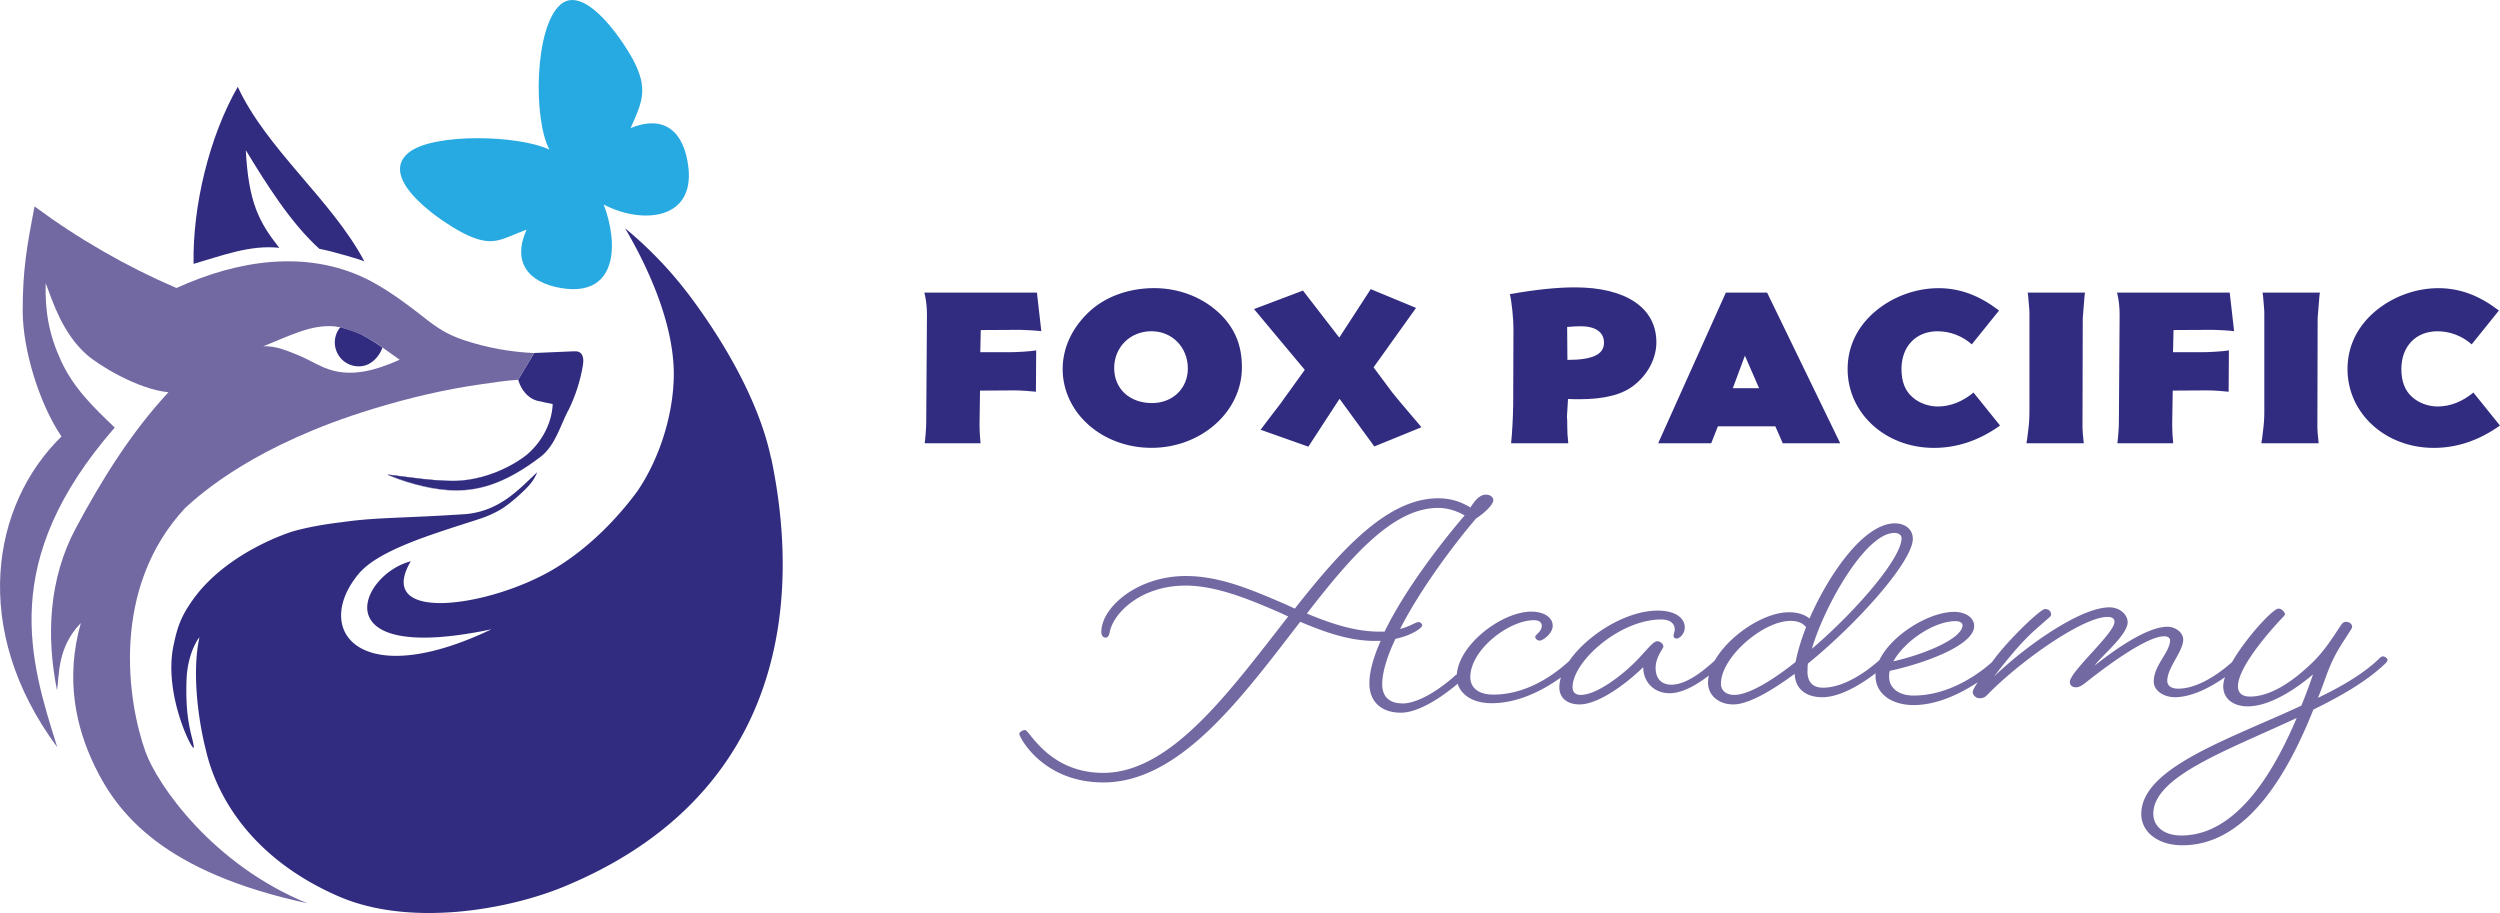 <?xml version="1.0" encoding="UTF-8"?>
<svg data-bbox="0.004 0.004 467.346 170.678" viewBox="0 0 467.36 170.69" xmlns="http://www.w3.org/2000/svg" data-type="ugc">
    <g>
        <path d="M407.78 156.19c-3.27 0-5.23-1.72-5.23-4.06 0-7.02 13.94-11.88 26.8-17.91-4.21 9.97-11.18 21.97-21.57 21.97M445.97 124s.36-.37.36-.61c0-.31-.44-.68-.87-.68-.29 0-.65.37-.65.37-2.83 2.77-6.9 5.17-11.48 7.38.58-1.41 1.09-2.83 1.53-4.06 1.6-4.43 3.12-6.22 4.43-8.37.22-.31.43-.68.43-.86 0-.43-.43-.92-1.09-.92-.58 0-.8.31-1.16.86-1.45 2.21-3.05 4.68-5.08 6.65-4.36 4.25-8.35 6.46-11.77 6.46-1.6 0-2.25-.8-2.25-1.91 0-3.57 5.88-10.28 8.28-12.8.36-.37.51-.55.51-.68 0-.31-.51-1.05-1.23-1.05-1.38 0-10.31 10.15-10.31 14.52 0 2.34 1.89 3.75 4.58 3.75 3.63 0 8.13-2.52 12.2-5.97a91 91 0 0 1-2.18 5.84c-13.65 6.34-29.92 11.63-29.92 20.25 0 3.39 3.12 5.85 7.7 5.85 12.49 0 20.12-14.46 24.47-25.36 5.23-2.58 10.09-5.35 13.51-8.68m-26.8.02s.36-.37.36-.61c0-.31-.43-.68-.8-.68s-.73.37-.73.37-5.59 5.66-10.82 5.66c-1.38 0-2.03-.62-2.03-1.48 0-2.46 2.98-5.48 2.98-7.69 0-1.29-1.38-2.4-2.98-2.4-4.28 0-11.33 5.48-13.58 7.26 1.23-1.78 6.17-5.72 6.17-8.12 0-1.41-1.45-2.77-3.41-2.77-5.45 0-15.69 7.26-21.57 12.93 5.59-7.26 7.41-8.43 9.95-10.71.44-.37.73-.62.73-.86 0-.37-.22-1.05-1.16-1.05-.8 0-6.97 5.79-10.02 10.09-2.32 3.26-3.48 4.8-3.48 5.48 0 .55.65 1.11 1.23 1.11 1.02 0 1.23-.37 2.03-1.17 5.96-5.97 17.36-14.03 21.93-14.03.87 0 1.31.31 1.31.92 0 2.16-8.35 9.29-8.35 11.26 0 .55.44.98 1.09.98.87 0 1.45-.55 2.47-1.35 3.78-2.95 10.89-8.19 14.09-8.19.73 0 1.09.37 1.09.74 0 2.22-3.05 4.68-3.05 7.69 0 1.85 2.03 2.96 3.92 2.96 5.95 0 12.63-6.34 12.63-6.34m-53.6-7.88c1.09 0 1.31.55 1.31.74 0 2.58-7.41 5.54-12.93 6.77 2.11-3.82 7.63-7.51 11.62-7.51m8.72 7.88s.36-.37.36-.61c0-.31-.36-.68-.8-.68-.36 0-.73.37-.73.37s-6.68 6.95-15.4 6.95c-2.69 0-4.57-1.35-4.57-3.51 0-.37 0-.74.14-1.11 6.03-1.29 15.76-4.68 15.76-8.37 0-1.54-1.52-2.65-3.77-2.65-5.59 0-14.67 6.22-14.67 11.94 0 3.51 3.2 5.48 7.12 5.48 8.43 0 16.56-7.82 16.56-7.82m-20.19-24.36c.95 0 1.38.49 1.38.98 0 3.69-8.35 13.48-16.77 20.68 2.4-8.18 10.09-21.66 15.4-21.66m-29.93 30.28c-1.53 0-2.47-.86-2.47-2.09 0-4.99 7.91-11.75 13-11.75 1.67 0 2.47.61 2.91 1.17-.95 2.46-1.6 4.68-1.96 6.52-4.57 3.63-8.86 6.15-11.47 6.15m13.71-4.44c0-.43 0-.92.07-1.41 9.59-7.82 19.61-19.2 19.61-23.33 0-1.85-1.52-2.89-3.34-2.89-5.81 0-12.34 9.48-15.98 17.79-.58-.49-1.74-1.17-3.85-1.17-6.03 0-15.11 7.2-15.11 13.17 0 2.4 2.03 4.06 4.72 4.06s6.9-2.34 11.47-5.72c.14 3.08 2.4 4.37 5.16 4.37 5.45 0 12.2-6.34 12.2-6.34s.36-.37.36-.61c0-.31-.44-.68-.87-.68-.29 0-.66.37-.66.37s-5.59 5.48-10.89 5.48c-1.52 0-2.91-.68-2.91-3.08m-25.83 4.12c2.68 0 6.03-1.85 10.09-5.6 0 0 .36-.37.36-.61 0-.31-.44-.68-.87-.68-.29 0-.65.37-.65.37-3.78 3.57-6.46 4.92-8.57 4.92-1.6 0-2.91-.92-2.91-3.14 0-2.09 1.45-3.57 1.45-4 0-.49-.58-.98-1.16-.98-.8 0-2.03 1.78-3.99 3.75-2.4 2.46-7.26 6.28-10.31 6.28-1.02 0-1.52-.56-1.52-1.42 0-4.86 8.86-12.68 16.56-12.68 2.18 0 2.54 1.23 2.54 1.79 0 .61-.22.86-.22 1.29 0 .31.29.49.58.49.51 0 1.52-.86 1.52-2.09 0-1.54-1.45-3.14-5.08-3.14-7.99 0-18.37 8.31-18.37 14.34 0 2.09 1.6 3.2 3.77 3.2 3.7 0 9.08-4.18 11.91-6.96 0 2.77 2.03 4.86 4.87 4.86M295.07 124s.36-.37.36-.61c0-.31-.44-.68-.8-.68s-.73.37-.73.37c-1.74 1.6-7.33 6.77-14.74 6.77-2.61 0-4.29-1.17-4.29-3.26 0-5.11 7.19-10.65 11.91-10.65 1.09 0 1.45.56 1.45 1.05 0 1.05-1.23 1.72-1.23 2.03 0 .37.36.74.87.74s2.4-1.29 2.4-2.77c0-1.6-1.67-2.65-4-2.65-5.59 0-13.94 6.4-13.94 12.19 0 2.77 2.4 4.93 6.54 4.93 7.7 0 14.45-5.85 16.2-7.45m-37.18-5.93c-4.57 0-9-1.48-13.58-3.38 8.21-10.58 16.05-19.75 24.55-19.75 2.32 0 4.21.98 4.94 1.41-4.43 5.17-11.18 13.91-14.96 21.72h-.94Zm4.21 13.41c-2.18 0-3.7-1.11-3.7-3.57 0-2.28.95-5.29 2.47-8.49 3.2-.68 5.01-2.09 5.01-2.53 0-.25-.29-.61-.73-.61s-1.53.8-3.41 1.29c3.85-7.57 10.31-16.12 14.23-20.68 1.09-.68 3.2-2.4 3.2-3.45 0-.43-.51-.98-1.38-.98-1.09 0-1.96.92-2.9 2.4-.95-.56-2.91-1.72-6.03-1.72-9.51 0-18.16 9.66-26.8 20.62l-1.6-.74c-6.46-2.77-12.34-5.35-18.81-5.35-9 0-15.76 5.85-15.76 10.46 0 .49.22 1.05.8 1.05.43 0 .65-.43.73-.86.65-3.75 5.88-8.86 14.23-8.86 5.66 0 11.84 2.52 18.01 5.23l1.16.55c-10.89 13.91-21.86 29.23-34.57 29.23-10.17 0-13.8-8-14.6-8-.51 0-1.09.37-1.09.74 0 .56 4.36 9.05 15.69 9.05 14.38 0 25.93-15.94 36.82-30.03 4.79 2.03 9.3 3.57 13.95 3.57h1.09c-1.31 2.95-2.11 5.66-2.11 7.94 0 3.38 2.18 5.48 5.88 5.48 4.79 0 11.26-5.97 11.26-5.97s.36-.37.36-.61c0-.31-.44-.68-.8-.68s-.73.37-.73.37-5.52 5.17-9.88 5.17" fill="#7269a3"/>
        <path d="M462.4 73.37c-2.02 1.69-4.34 2.62-6.69 2.62-1.73 0-3.52-.63-4.77-1.77-1.35-1.18-2.02-2.91-2.02-5.24 0-4.22 2.7-7.05 6.74-7.05 2.36 0 4.67.89 6.4 2.45l5.1-6.33c-3.71-2.83-7.32-4.18-11.31-4.18-4.24 0-8.52 1.56-11.8 4.31-3.37 2.83-5.2 6.59-5.2 10.81 0 8.28 7.08 14.74 16.13 14.74 4.33 0 8.47-1.39 12.37-4.18l-4.96-6.16ZM422.97 54.7c.05.3.1.51.19 1.77.14 1.52.14 1.77.14 2.07v18.33c0 1.23-.05 2.2-.24 3.68-.14 1.22-.24 2.03-.29 2.11v.21h10.69c-.1-.68-.29-2.91-.24-3.42l.05-19.81v-.17c.34-4.26.34-4.39.43-4.77h-10.74Zm-6.16 0h-21.04c.34 1.44.48 2.66.48 4.18l-.14 20.23c0 .93-.19 3.21-.29 3.76h10.45c-.1-.84-.19-2.24-.19-3.72l.1-6.13 6.45-.04c1.2 0 2.98.13 4 .25l.05-7.73c-.82.17-4.04.38-5.25.34h-5.2l.1-4.14 7.37-.04c.77 0 3.08.13 3.95.25l-.82-7.22Zm-37.75 0c.05.3.1.51.19 1.77.14 1.52.14 1.77.14 2.07v18.33c0 1.23-.05 2.2-.24 3.68-.14 1.22-.24 2.03-.29 2.11v.21h10.69c-.1-.68-.29-2.91-.24-3.42l.05-19.81v-.17c.34-4.26.34-4.39.43-4.77h-10.74Zm-10.11 18.67c-2.02 1.69-4.33 2.62-6.69 2.62-1.73 0-3.51-.63-4.77-1.77-1.35-1.18-2.02-2.91-2.02-5.24 0-4.22 2.7-7.05 6.74-7.05 2.36 0 4.67.89 6.4 2.45l5.1-6.33c-3.71-2.83-7.32-4.18-11.31-4.18-4.24 0-8.52 1.56-11.8 4.31-3.37 2.83-5.2 6.59-5.2 10.81 0 8.28 7.08 14.74 16.13 14.74 4.34 0 8.48-1.39 12.37-4.18l-4.96-6.16Zm-42.75-6.88 2.65 6.08h-4.91zm4.14-11.79h-7.7l-12.66 28.17h9.92l1.25-3.17h10.74l1.39 3.17h10.74L330.35 54.7Zm-37.36 6.42c1.06-.09 1.83-.13 2.5-.13 2.79 0 4.38 1.1 4.38 3.08 0 2.19-2.12 3.21-6.84 3.21l-.05-6.16Zm-10.11 14.91c0 1.52-.19 5.19-.38 6.84h10.69c-.14-1.31-.19-2.28-.19-3.08 0-.89 0-1.52-.05-1.73v-.3l.19-3.17c.87.04 1.49.04 2.17.04 4.72 0 8.14-.89 10.35-2.75 2.5-2.03 4-4.98 4-7.9 0-6.42-5.68-10.26-15.21-10.26-3.42 0-7.42.42-12.18 1.27.34 1.39.67 4.52.67 6.5l-.05 14.53Zm-26.63-21.96-5.87 9.04-6.79-8.79-9.15 3.46 9.49 11.36-4.62 6.42-.19.25-1.98 2.58-1.3 1.73-.19.21 8.95 3.17 5.83-8.95 6.5 8.91 8.81-3.59c-.29-.38-.67-.8-2.5-2.96-.72-.8-2.17-2.58-2.99-3.59l-3.46-4.65 7.94-11.11-8.47-3.51Zm-40.97 7.85c3.85 0 6.79 3 6.79 6.97 0 3.72-2.84 6.46-6.69 6.46-4.19 0-7.08-2.66-7.08-6.55s2.98-6.88 6.98-6.88m.48-8.06c-4.86 0-9.39 1.69-12.42 4.69-3.03 2.96-4.67 6.63-4.67 10.43 0 8.2 7.37 14.74 16.61 14.74s16.9-6.72 16.9-15.04c0-3.97-1.2-7.01-3.75-9.67-3.23-3.3-7.8-5.15-12.66-5.15m-21.91.84h-21.04c.34 1.44.48 2.66.48 4.18l-.14 20.23c0 .93-.19 3.21-.29 3.76h10.45c-.1-.84-.19-2.24-.19-3.72l.09-6.13 6.45-.04c1.2 0 2.98.13 4 .25l.05-7.73c-.82.17-4.04.38-5.25.34h-5.2l.09-4.14 7.37-.04c.77 0 3.08.13 3.95.25l-.82-7.22Z" fill="#312c80"/>
        <path d="M52.21 46.33c-3.8-4.81-5.74-8.47-6.26-18.25 3.81 6.25 8.32 13.51 13.74 18.43 2.58.48 8.28 2.19 8.43 2.36-6.04-11.44-18.23-20.89-23.67-32.64-5.35 9.32-8.47 22.36-8.26 33.1 5.27-1.52 10.57-3.6 16.02-3" fill="#312c80"/>
        <path d="M144.15 85.69c-2.13-10.17-8.3-21.06-14.89-29.95a74 74 0 0 0-12.4-13.06c4.76 8.11 9.37 18.69 9.09 28.1-.21 7.18-2.75 15.11-6.8 21.05-4.18 5.67-9.5 10.87-15.44 14.45-11.97 7.22-33.84 10.41-26.92-1.35-9.58 2.45-16.76 19.42 15.09 12.71-24.77 11.84-33.52.13-24.86-10.33 3.62-4.38 13.34-7.3 21.38-9.9 1.86-.6 3.12-.99 5.05-2.08 1.57-.88 4.1-3.11 5.31-4.43.71-.77 1.29-1.64 1.66-2.62-3.55 3.34-6.97 7.17-13.23 7.82-11.99.8-16.8.58-23.21 1.51-5.82.67-9.27 1.74-9.27 1.74s-12.22 3.67-18.7 12.83c-2.24 3.16-2.87 5.13-3.58 8.54-1.94 9.34 3.87 20.38 3.8 18.97-.08-1.75-1.68-4.46-1.35-12.75.21-5.09 2.45-8 2.4-7.75-1.36 6.15-.36 14.79 1.18 20.93.67 2.67 4.02 18.29 24.66 27.37 13.59 5.98 32.06 2.47 42.14-1.67 38.76-15.9 45.33-49.51 38.92-80.14Z" fill="#312c80"/>
        <path d="M87.56 44.04c4.81 2.16 6.28.57 10.88-1.11-2.71 6.02.25 9.92 6.55 10.94 10.37 1.66 10.74-8.15 7.85-15.69l.03.06c6.92 3.66 17.05 3.07 15.81-7.07-.8-6.51-4.4-9.81-10.79-7.23 2.01-4.53 3.19-6.92 1-11.69-1.74-3.79-9.39-15.44-14.1-11.41-4.88 4.17-5.15 21.39-2.08 27.13-5.64-2.69-21.61-3.18-26.28.54-6.22 4.96 6.81 13.59 11.13 15.54Z" fill="#27aae1"/>
        <path d="M83.95 91.63c-4.29-.26-8.94-1.79-11.42-2.88-.08 0-.13 0-.04.04 2.48 1.09 7.14 2.62 11.42 2.88 5.13.31 10.31-1.01 17.14-6.22.1-.07.19-.15.29-.23-.08.07-.16.13-.24.19-6.83 5.21-12 6.53-17.13 6.22Z" fill="#312c80"/>
        <path d="M83.85 89.92c7.23.26 13.1-3.62 14.5-4.78.1-.08.19-.16.29-.24-.08.07-.16.14-.24.2-1.41 1.16-7.27 5.04-14.5 4.78-3.69-.13-5.61-.45-11.05-1.14-.17-.02-.47-.05-.33.02.08 0 .19.01.28.03 5.45.7 7.37 1.01 11.05 1.14Z" fill="#312c80"/>
        <path d="M106.18 76.86c1.35-2.7 2.3-5.59 2.79-8.57.15-.89.15-2.02-.65-2.45-.35-.19-.78-.18-1.18-.16-2.43.1-4.85.2-7.28.31l-2.99 4.99c.02.09.05.18.08.27.53 1.65 1.73 3.17 3.4 3.65.64.18 2.97.63 2.97.63-.11 3.32-1.85 6.89-4.69 9.35-.09.08-.19.16-.29.24-1.41 1.16-7.27 5.05-14.5 4.78-3.69-.13-5.61-.45-11.05-1.14-.08-.01-.2-.02-.28-.03 2.48 1.09 7.14 2.62 11.42 2.88 5.13.32 10.3-1.01 17.13-6.22.08-.06.16-.13.24-.19 2.49-2.09 3.38-5.42 4.86-8.36Z" fill="#312c80"/>
        <path d="M96.95 71.26c-.03-.09-.05-.18-.08-.27L99.86 66h-.03c-4.43-.2-8.83-1-13.03-2.39-2.99-.99-4.9-2.18-7.29-4.07-2.86-2.26-5.91-4.54-9.07-6.37-11.02-6.38-23.79-5.01-35.15-.32q-1.155.48-2.31.99c-9.39-4.04-18.31-9.17-26.52-15.25-1.47 7.6-2.21 11.85-2.22 19.5 0 7.32 3.12 17.4 7.25 23.51-13.04 12.72-17.13 36.05-.78 58.1-5.08-16.19-11.12-34.71 10.74-59.77-4.05-3.87-7.65-7.34-10.01-12.41-2.26-4.86-3.05-9.28-2.9-14.59 1.36 3.6 3.14 9.34 7.66 13.36 2.16 1.92 9.47 6.47 15.29 7.04-6.97 7.49-12.53 16.44-17.35 25.47-5.05 9.45-5.5 20.23-3.48 30.26.45-2.98.04-8.03 4.45-12.59-3 10.59-.84 19.63 2.57 26.7 4.36 9.07 13.03 19.92 39.79 25.69-17.79-7.23-28.11-22.26-30.28-28.34-3.32-9.26-6.63-30.48 7.44-45.58 3.12-2.83 13.16-11.81 35.1-18.51 6.59-2.01 13.29-3.61 20.1-4.58 2.33-.33 4.73-.71 7.07-.86m-36.29-2.26c-1.64-.7-3.18-1.64-4.83-2.32-1.66-.67-4.38-1.87-6.6-1.65 5.03-2.02 8.98-4.12 13.34-3.75.38.05.75.11 1.1.18 0 0 2.7.72 4.29 1.54s3.59 2.24 3.59 2.24c1.22.85 2.07 1.47 3.21 2.28-4.62 2.06-9.45 3.46-14.09 1.47Z" fill="#7269a3"/>
        <path d="M68.02 68.37c-2.41.53-4.79-.99-5.32-3.4a4.45 4.45 0 0 1 .91-3.8c-.35-.07-.72-.13-1.1-.18-4.36-.37-8.31 1.73-13.34 3.75 2.22-.21 4.94.98 6.6 1.65s3.19 1.61 4.83 2.32c4.65 1.99 9.48.59 14.09-1.47-1.14-.82-2-1.44-3.21-2.28-.46 1.48-1.84 3.04-3.46 3.4Z" fill="none"/>
        <path d="M67.9 62.72c-1.59-.82-4.29-1.54-4.29-1.54a4.45 4.45 0 0 0-.91 3.8 4.46 4.46 0 0 0 5.32 3.4c1.62-.36 3-1.92 3.46-3.4 0 0-1.99-1.42-3.59-2.24Z" fill="#312c80"/>
    </g>
</svg>
